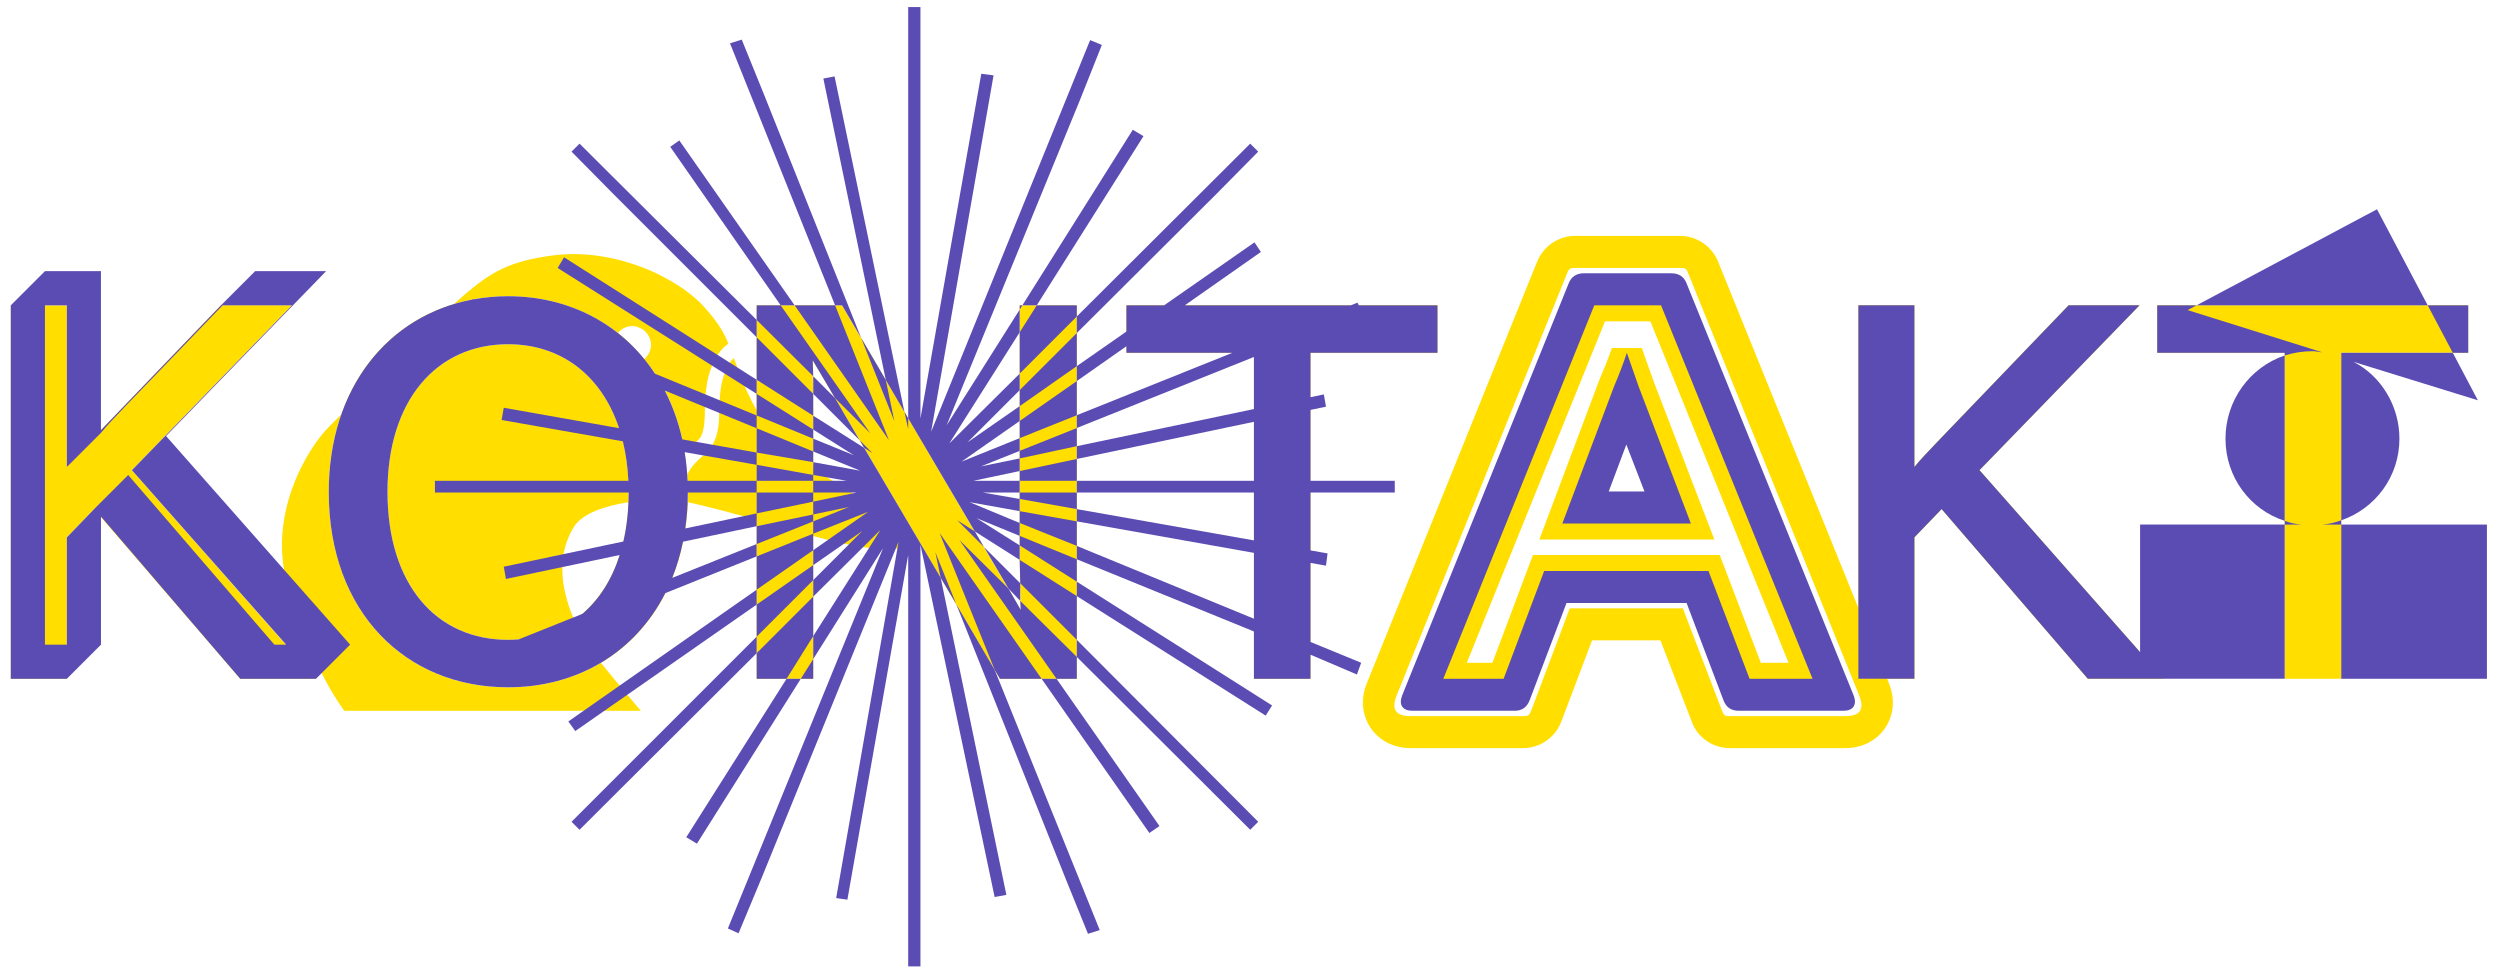 <?xml version="1.0" encoding="UTF-8"?>
<svg xmlns="http://www.w3.org/2000/svg" viewBox="400 445 820 320">
  <defs>
    <style>
      .cls-1 {
        fill: #5b4cb4;
      }

      .cls-2 {
        fill: #ffde00;
      }

      .cls-3 {
        isolation: isolate;
      }

      .cls-4 {
        mix-blend-mode: multiply;
      }
    </style>
  </defs>
  <g class="cls-3">
    <g id="Ebene_1" data-name="Ebene 1">
      <g>
        <path class="cls-2" d="M429.44,589.94c-2.8,2.98-5.42,5.6-7.53,8.23v-53.03h-18.38v122.5h18.38v-46.38l8.93-9.27,47.95,55.65h24.85l-60.38-68.43,52.5-54.08h-23.28l-43.05,44.8Z"/>
        <path class="cls-2" d="M625.44,600.61l-.88-7.17c-2.45,2.62-5.08,6.83-5.95,15.4-3.85,0-8.22.17-12.42.88-.7,18.02-7.35,31.33-17.85,38.68l2.45,5.25c.7,1.57,3.33,4.9,6.3,8.75,16.63-9.8,27.48-28.18,28.53-52.68l-2.27-.35c.35-3.85,1.05-6.65,2.1-8.75Z"/>
        <path class="cls-2" d="M602.69,554.24c-.88,1.05-1.4,2.45-1.4,3.85,0,3.32,2.8,6.12,6.12,6.12,1.4,0,2.8-.52,3.85-1.4-2.45-3.15-5.43-6.13-8.58-8.58Z"/>
        <path class="cls-2" d="M507.84,606.39c0-9.45,1.4-18.03,4.2-25.55l-3.68,3.68c-6.83,6.48-21.88,29.75-13.3,54.78,8.4,24.85,13.12,32.03,17.85,38.85h97.3s-7.35-8.58-13.13-15.75c-8.75,5.25-19.25,8.05-30.45,8.05-33.43,0-58.8-24.5-58.8-64.05Z"/>
        <path class="cls-2" d="M566.64,557.91c-23.45,0-39.55,18.38-39.55,48.48s15.93,48.48,39.55,48.48c8.22,0,15.58-2.27,21.7-6.48-3.15-7.35-7-19.95.17-30.98,2.8-4.02,9.8-6.48,17.68-7.7v-3.33c0-29.93-16.1-48.48-39.55-48.48Z"/>
        <path class="cls-2" d="M602.69,554.24c1.05-1.4,2.8-2.28,4.72-2.28.88,0,1.58.18,2.28.53,2.28.88,3.85,3.15,3.85,5.6,0,1.92-.88,3.5-2.27,4.73,6.83,8.05,11.38,18.55,13.3,30.63.88-.88,1.75-1.58,2.45-2.28,1.22-1.05,2.45-2.1,2.97-3.15,1.05-2.27,1.23-5.77,1.23-9.27.17-4.38.35-9.1,2.28-13.65,1.75-4.02,3.32-5.95,5.42-7.35-1.23-3.15-3.15-6.65-7.35-11.38-2.8-3.32-7.35-7-12.95-9.98l-2.97-1.57c-9.62-4.55-21.53-7.53-33.6-6.13-16.8,2.1-22.4,6.48-33.25,16.1,5.6-1.75,11.55-2.62,17.85-2.62,13.83,0,26.25,4.38,36.05,12.08Z"/>
        <path class="cls-2" d="M540.04,552.49l8.75-7.7c-16.97,5.08-30.45,17.85-36.75,36.05,5.95-6.48,13.3-15.75,28-28.35Z"/>
        <path class="cls-2" d="M753.19,667.64v-122.5h-18.73v83.3l.35,16.63-58.63-99.93h-28v34.41c-2.27-3.96-4.08-8.04-5.59-11.84-.7-1.92-1.22-3.67-1.92-5.25-1.05.88-1.92,2.1-2.8,4.55-1.58,3.68-1.75,7.7-1.93,11.9,0,4.02-.17,7.7-1.75,11.03-.88,2.27-2.45,3.5-4.02,4.9s-3.33,2.98-4.73,5.77l.17,5.78v3.33c4.2.88,11.02,2.62,22.57,5.77v52.15h18.55v-46.83c11.27,3.1,20.54,5.01,28.71,3.96,1.4-.17,6.65-4.38.18-8.4-4.65-2.89-18.68-10.92-28.88-17.81v-19.64l-.18-15.75,61.43,104.48h25.2Z"/>
        <polygon class="cls-2" points="829.84 667.64 829.84 560.71 871.49 560.71 871.49 545.14 769.46 545.14 769.46 560.71 811.29 560.71 811.29 667.64 829.84 667.64"/>
        <path class="cls-2" d="M1002.39,672.89l-54.08-133h-28.88l-53.73,133h31.15l13.3-35.35h46.55l13.48,35.35h32.2ZM902.81,627.04l-13.3,35.35h-8.4l45.33-112h14.88l45.33,112h-9.1l-13.48-35.35h-61.25Z"/>
        <path class="cls-2" d="M1005.19,690.39c11.73,0,18.73-10.85,14.35-21.35l-.57-1.4h8.96v-46.38l8.92-9.27,47.95,55.65h24.85l-60.38-68.43,52.5-54.08h-23.28l-43.05,44.8c-2.8,2.98-5.42,5.6-7.52,8.23v-53.03h-18.38v99.26l-46.02-113.61c-2.1-5.07-7-8.4-12.43-8.4h-34.48c-5.42,0-10.33,3.33-12.42,8.4l-55.83,138.25c-4.38,10.5,2.62,21.35,14.35,21.35h36.93c5.42,0,10.5-3.5,12.42-8.58l10.15-26.78h22.4l10.33,26.78c1.92,5.25,7,8.58,12.42,8.58h37.8ZM964.76,677.97l-12.78-33.43h-37.1l-12.6,33.43c-.7,1.75-1.05,1.92-2.62,1.92h-36.93c-5.08,0-6.48-2.27-4.55-7l55.83-138.25c.53-1.57,1.05-1.75,2.62-1.75h34.48c1.58,0,2.1.18,2.62,1.75l56,138.25c1.93,4.73.53,7-4.55,7h-37.8c-1.75,0-1.92-.17-2.62-1.92Z"/>
        <path class="cls-2" d="M938.51,559.14h-9.8c-1.22,3.5-2.62,7-4.2,10.68l-19.6,52.15h57.4l-19.95-51.98c-1.4-3.85-2.62-7.35-3.85-10.85ZM919.96,611.46l13.51-35.58,13.44,35.58h-26.95Z"/>
        <polygon class="cls-2" points="1167.93 667.64 1167.93 560.71 1209.58 560.71 1209.58 545.14 1107.55 545.14 1107.55 560.71 1149.38 560.71 1149.38 667.64 1167.93 667.64"/>
      </g>
    </g>
    <g id="Ebene_2" data-name="Ebene 2">
      <g class="cls-4">
        <path class="cls-1" d="M414.74,533.94l-11.2,11.2v122.5h18.38l11.2-11.2v-42l45.68,53.2h24.85l11.2-11.2-60.38-68.43,52.5-54.08h-23.28l-11.2,11.2-39.38,40.95v-52.15h-18.38ZM440.64,578.74l32.38-33.6h22.75l-52.5,54.08,50.58,57.23h-3.85l-47.95-55.65-11.2,11.2-8.93,9.27v35.18h-7.17v-111.3h7.17v53.03l11.2-11.2c2.1-2.62,4.73-5.25,7.53-8.23Z"/>
        <polygon class="cls-1" points="666.74 667.64 666.74 661.17 662.66 667.64 666.74 667.64"/>
        <polygon class="cls-1" points="749.69 733.62 756.86 751.29 760.72 750.07 726.24 664.67 713.64 643.14 749.69 733.62"/>
        <polygon class="cls-1" points="586.41 681.64 588.69 684.79 648.19 643.3 648.19 638.41 586.41 681.64"/>
        <polygon class="cls-1" points="587.46 714.54 590.09 717.17 648.19 659.24 648.19 653.82 587.46 714.54"/>
        <polygon class="cls-1" points="648.19 602.71 666.74 602.71 666.74 600.79 648.19 597.46 648.19 602.71"/>
        <polygon class="cls-1" points="713.99 615.66 722.74 624.41 719.73 619.3 713.99 615.66"/>
        <polygon class="cls-1" points="666.74 581.36 666.74 585.91 680.04 594.31 666.74 588.89 666.74 593.09 682.14 599.39 666.74 596.59 666.74 600.79 677.76 602.71 666.74 602.71 666.74 606.56 680.91 606.56 666.74 609.54 666.74 613.74 678.46 611.29 666.74 616.01 666.74 620.04 684.76 612.86 666.74 625.46 666.74 630.36 682.84 619.16 666.74 635.27 666.74 640.69 688.79 618.81 666.74 653.64 666.74 661.17 689.66 624.76 638.74 749.54 642.24 751.12 649.76 733.09 694.74 622.66 674.26 739.57 677.94 740.09 697.89 627.04 697.89 761.97 701.91 761.97 701.91 623.71 726.24 739.22 730.09 738.52 708.54 634.49 683.42 591.88 666.74 581.36"/>
        <polygon class="cls-1" points="810.07 717.17 812.69 714.54 753.19 654.87 753.19 660.47 810.07 717.17"/>
        <polygon class="cls-1" points="666.74 630.36 648.19 643.3 648.19 653.82 666.74 635.27 666.74 630.36"/>
        <polygon class="cls-1" points="648.19 623.45 666.74 616.01 666.74 613.74 648.19 617.59 648.19 623.45"/>
        <polygon class="cls-1" points="648.19 593.44 666.74 596.59 666.74 593.09 648.19 585.47 648.19 593.44"/>
        <polygon class="cls-1" points="625.09 719.62 628.59 721.72 662.66 667.64 657.99 667.64 625.09 719.62"/>
        <polygon class="cls-1" points="666.74 620.04 648.19 627.5 648.19 638.41 666.74 625.46 666.74 620.04"/>
        <polygon class="cls-1" points="585.01 529.39 582.91 532.89 648.19 574.19 648.19 569.57 585.01 529.39"/>
        <polygon class="cls-1" points="590.09 492.11 587.46 494.74 601.11 508.56 648.19 555.64 648.19 549.95 590.09 492.11"/>
        <polygon class="cls-1" points="648.19 613.39 666.74 609.54 666.74 606.56 648.19 606.56 648.19 613.39"/>
        <polygon class="cls-1" points="666.74 640.69 648.19 659.24 648.19 667.64 657.99 667.64 666.74 653.64 666.74 640.69"/>
        <path class="cls-1" d="M620.49,634.54c1.49-3.71,2.67-7.67,3.53-11.86l24.17-5.09v-4.2l-23.42,4.94c.54-3.76.84-7.68.84-11.77h22.57v-3.85h-22.65c-.14-3.24-.47-6.37-.96-9.4l23.61,4.15v-4.02l-24.4-4.32c-1.28-5.8-3.23-11.15-5.73-16.02l30.13,12.37v-4.2l-33.34-13.69c-10.5-16.01-27.84-25.42-48.21-25.42-3.87,0-7.62.35-11.24,1.01l-.32-.13-.08.2c-27.61,5.18-47.16,28.94-47.16,63.15,0,39.55,25.38,64.05,58.8,64.05,22.65,0,41.67-11.34,51.58-30.89l29.96-12.05v-4.05l-27.7,11.1ZM527.09,606.39c0-30.1,16.1-48.48,39.55-48.48,17.34,0,30.65,10.15,36.41,27.53l-37.82-6.7-.7,4.02,39.76,6.99c.98,4,1.59,8.33,1.81,12.96h-63.44v3.85h63.53c-.01,5.82-.61,11.18-1.73,16.05l-39.22,8.27.7,4.02,37.32-7.86c-2.57,8.11-6.75,14.61-12.21,19.29l-20.91,8.38c-1.14.09-2.3.15-3.49.15-23.62,0-39.55-18.2-39.55-48.48Z"/>
        <polygon class="cls-1" points="717.14 642.09 726.24 664.67 727.99 667.64 741.64 667.64 708.21 619.86 717.14 642.09"/>
        <polygon class="cls-1" points="673.91 575.59 666.74 568.41 666.74 574.19 681.96 589.41 673.91 575.59"/>
        <polygon class="cls-1" points="622.81 491.06 619.84 493.16 656.06 545.14 660.63 545.14 622.81 491.06"/>
        <polygon class="cls-1" points="686.16 593.61 681.96 589.41 683.42 591.88 686.16 593.61"/>
        <polygon class="cls-1" points="708.54 634.49 713.64 643.14 706.81 626.16 708.54 634.49"/>
        <polygon class="cls-1" points="776.99 718.22 780.31 715.94 746.54 667.64 741.64 667.64 776.99 718.22"/>
        <polygon class="cls-1" points="734.46 578.21 753.19 565.09 753.19 554.24 734.46 572.96 734.46 578.21"/>
        <polygon class="cls-1" points="753.19 595.54 734.46 599.5 734.46 602.71 753.19 602.71 753.19 595.54"/>
        <polygon class="cls-1" points="753.19 616.01 734.46 612.66 734.46 616.54 753.19 624.06 753.19 616.01"/>
        <polygon class="cls-1" points="753.19 585.39 734.46 592.88 734.46 595.36 753.19 591.34 753.19 585.39"/>
        <polygon class="cls-1" points="753.19 606.56 734.46 606.56 734.46 608.66 753.19 611.99 753.19 606.56"/>
        <polygon class="cls-1" points="673.74 470.06 670.06 470.76 690.54 569.64 696.66 580.14 673.74 470.06"/>
        <polygon class="cls-1" points="734.81 645.07 730.79 638.06 714.69 622.14 746.54 667.64 753.19 667.64 753.19 660.47 734.64 642.09 734.81 645.07"/>
        <polygon class="cls-1" points="734.64 636.31 753.19 654.87 753.19 640.52 734.46 628.64 734.64 636.31"/>
        <polygon class="cls-1" points="753.19 569.99 734.46 583.08 734.46 588.71 753.19 581.19 753.19 569.99"/>
        <polygon class="cls-1" points="734.46 567.54 753.19 548.81 753.19 545.14 740.06 545.14 734.46 553.98 734.46 567.54"/>
        <polygon class="cls-1" points="734.46 623.89 753.19 635.79 753.19 628.44 734.46 620.77 734.46 623.89"/>
        <polygon class="cls-1" points="666.56 563.16 673.91 575.59 685.46 587.14 656.06 545.14 648.19 545.14 648.19 549.95 666.74 568.41 666.56 563.16"/>
        <polygon class="cls-1" points="734.46 545.14 734.46 546.53 735.34 545.14 734.46 545.14"/>
        <polygon class="cls-1" points="734.64 636.31 722.74 624.41 730.79 638.06 734.64 642.09 734.64 636.31"/>
        <polygon class="cls-1" points="815.14 679.72 817.24 676.39 753.19 635.79 753.19 640.52 815.14 679.72"/>
        <polygon class="cls-1" points="666.74 578.91 666.74 574.19 648.19 555.64 648.19 569.57 666.74 581.36 666.74 578.91"/>
        <polygon class="cls-1" points="666.74 588.89 666.74 585.91 648.19 574.19 648.19 581.27 666.74 588.89"/>
        <polygon class="cls-1" points="673.91 545.14 660.63 545.14 691.59 589.41 673.91 545.14"/>
        <polygon class="cls-1" points="769.46 558.57 769.46 560.71 804.23 560.71 753.19 581.19 753.19 585.39 811.29 562.08 811.29 579.17 753.19 591.34 753.19 595.54 811.29 583.35 811.29 602.71 753.19 602.71 753.19 606.56 811.29 606.56 811.29 622.25 753.19 611.99 753.19 616.01 811.29 626.34 811.29 647.94 753.19 624.06 753.19 628.44 811.29 652.12 811.29 667.64 829.84 667.64 829.84 659.74 845.07 666.24 846.47 662.39 829.84 655.56 829.84 629.64 834.92 630.54 835.44 626.52 829.84 625.53 829.84 606.56 857.49 606.56 857.49 602.71 829.84 602.71 829.84 579.45 834.92 578.39 834.22 574.36 829.84 575.28 829.84 560.71 871.49 560.71 871.49 545.14 845.68 545.14 845.24 544.26 843.06 545.14 788.62 545.14 813.57 527.64 811.47 524.49 781.83 545.14 769.46 545.14 769.46 553.75 753.19 565.09 753.19 569.99 769.46 558.57"/>
        <polygon class="cls-1" points="697.89 582.22 696.66 580.14 697.89 585.74 697.89 582.22"/>
        <polygon class="cls-1" points="690.54 569.64 682.45 555.83 693.34 583.11 690.54 569.64"/>
        <polygon class="cls-1" points="734.46 628.64 734.46 628.61 734.46 628.44 734.46 623.89 720.29 614.96 734.46 620.77 734.46 616.54 718.01 609.71 734.46 612.66 734.46 608.66 722.39 606.56 734.46 606.56 734.46 602.71 719.24 602.71 734.46 599.5 734.46 595.36 721.69 597.99 734.46 592.88 734.46 588.71 715.39 596.41 734.46 583.08 734.46 578.21 717.31 590.11 734.46 572.96 734.46 567.54 711.36 590.46 734.46 553.98 734.46 546.53 710.49 584.51 754.24 477.76 761.41 459.74 757.56 458.16 705.41 586.61 725.89 469.71 721.86 469.19 701.91 582.24 701.91 447.31 697.89 447.31 697.89 582.22 719.73 619.3 734.46 628.64"/>
        <polygon class="cls-1" points="682.45 555.83 650.46 475.66 643.29 457.99 639.44 459.21 673.91 545.14 676.19 545.14 682.45 555.83"/>
        <polygon class="cls-1" points="799.04 508.56 812.69 494.74 810.07 492.11 753.19 548.81 753.19 554.24 799.04 508.56"/>
        <polygon class="cls-1" points="775.06 489.66 771.56 487.56 735.34 545.14 740.06 545.14 775.06 489.66"/>
        <path class="cls-1" d="M933.61,560.71c-1.22,3.67-2.62,7.35-4.2,11.02l-16.97,44.98h42.17l-17.15-44.98-3.85-11.02ZM927.66,606.21l5.78-15.4,5.95,15.4h-11.73Z"/>
        <path class="cls-1" d="M953.21,537.96c-.88-2.27-2.62-3.33-5.08-3.33h-28.53c-2.45,0-4.2,1.05-5.08,3.33l-54.6,135.1c-1.23,3.15.17,5.07,3.32,5.07h33.6c2.45,0,4.03-1.22,4.9-3.5l12.08-31.85h39.38l12.08,31.85c.88,2.45,2.62,3.5,5.08,3.5h34.3c3.15,0,4.55-1.92,3.32-5.07l-54.78-135.1ZM973.86,667.64l-13.48-35.35h-53.9l-13.3,35.35h-19.78l49.53-122.5h21.88l49.7,122.5h-20.65Z"/>
        <path class="cls-1" d="M1187.01,588.89c0-10.85-6.12-20.65-15.05-25.2l40.78,12.6-8.23-15.58h-36.58v54.95c11.2-3.85,19.08-14.35,19.08-26.78Z"/>
        <path class="cls-1" d="M1101.96,658.91l-52.68-59.7,52.5-54.08h-23.28l-43.05,44.8c-2.8,2.98-5.42,5.6-7.52,8.23v-53.03h-18.38v122.5h18.38v-46.38l8.92-9.27,47.95,55.65h64.58v-50.58h-47.43v41.85Z"/>
        <path class="cls-1" d="M1161.81,617.06h6.12v-1.4c-1.93.7-4.03,1.23-6.12,1.4Z"/>
        <path class="cls-1" d="M1154.81,617.06c-1.92-.18-3.67-.53-5.42-1.23v1.23h5.42Z"/>
        <rect class="cls-1" x="1167.93" y="617.06" width="47.78" height="50.58"/>
        <path class="cls-1" d="M1129.96,588.89c0,12.6,8.05,23.28,19.42,26.95v-54.25c-11.38,3.85-19.42,14.7-19.42,27.3Z"/>
        <polygon class="cls-1" points="1209.58 545.14 1196.28 545.14 1204.51 560.71 1209.58 560.71 1209.58 545.14"/>
        <polygon class="cls-1" points="1120.49 545.14 1196.28 545.14 1179.66 513.64 1120.49 545.14"/>
        <path class="cls-1" d="M1107.56,560.71h41.83v.88c2.8-.88,5.95-1.4,9.1-1.4,1.4,0,2.27.35,3.15.35l-44.1-13.83,2.96-1.57h-12.93v15.58Z"/>
      </g>
    </g>
  </g>
</svg>